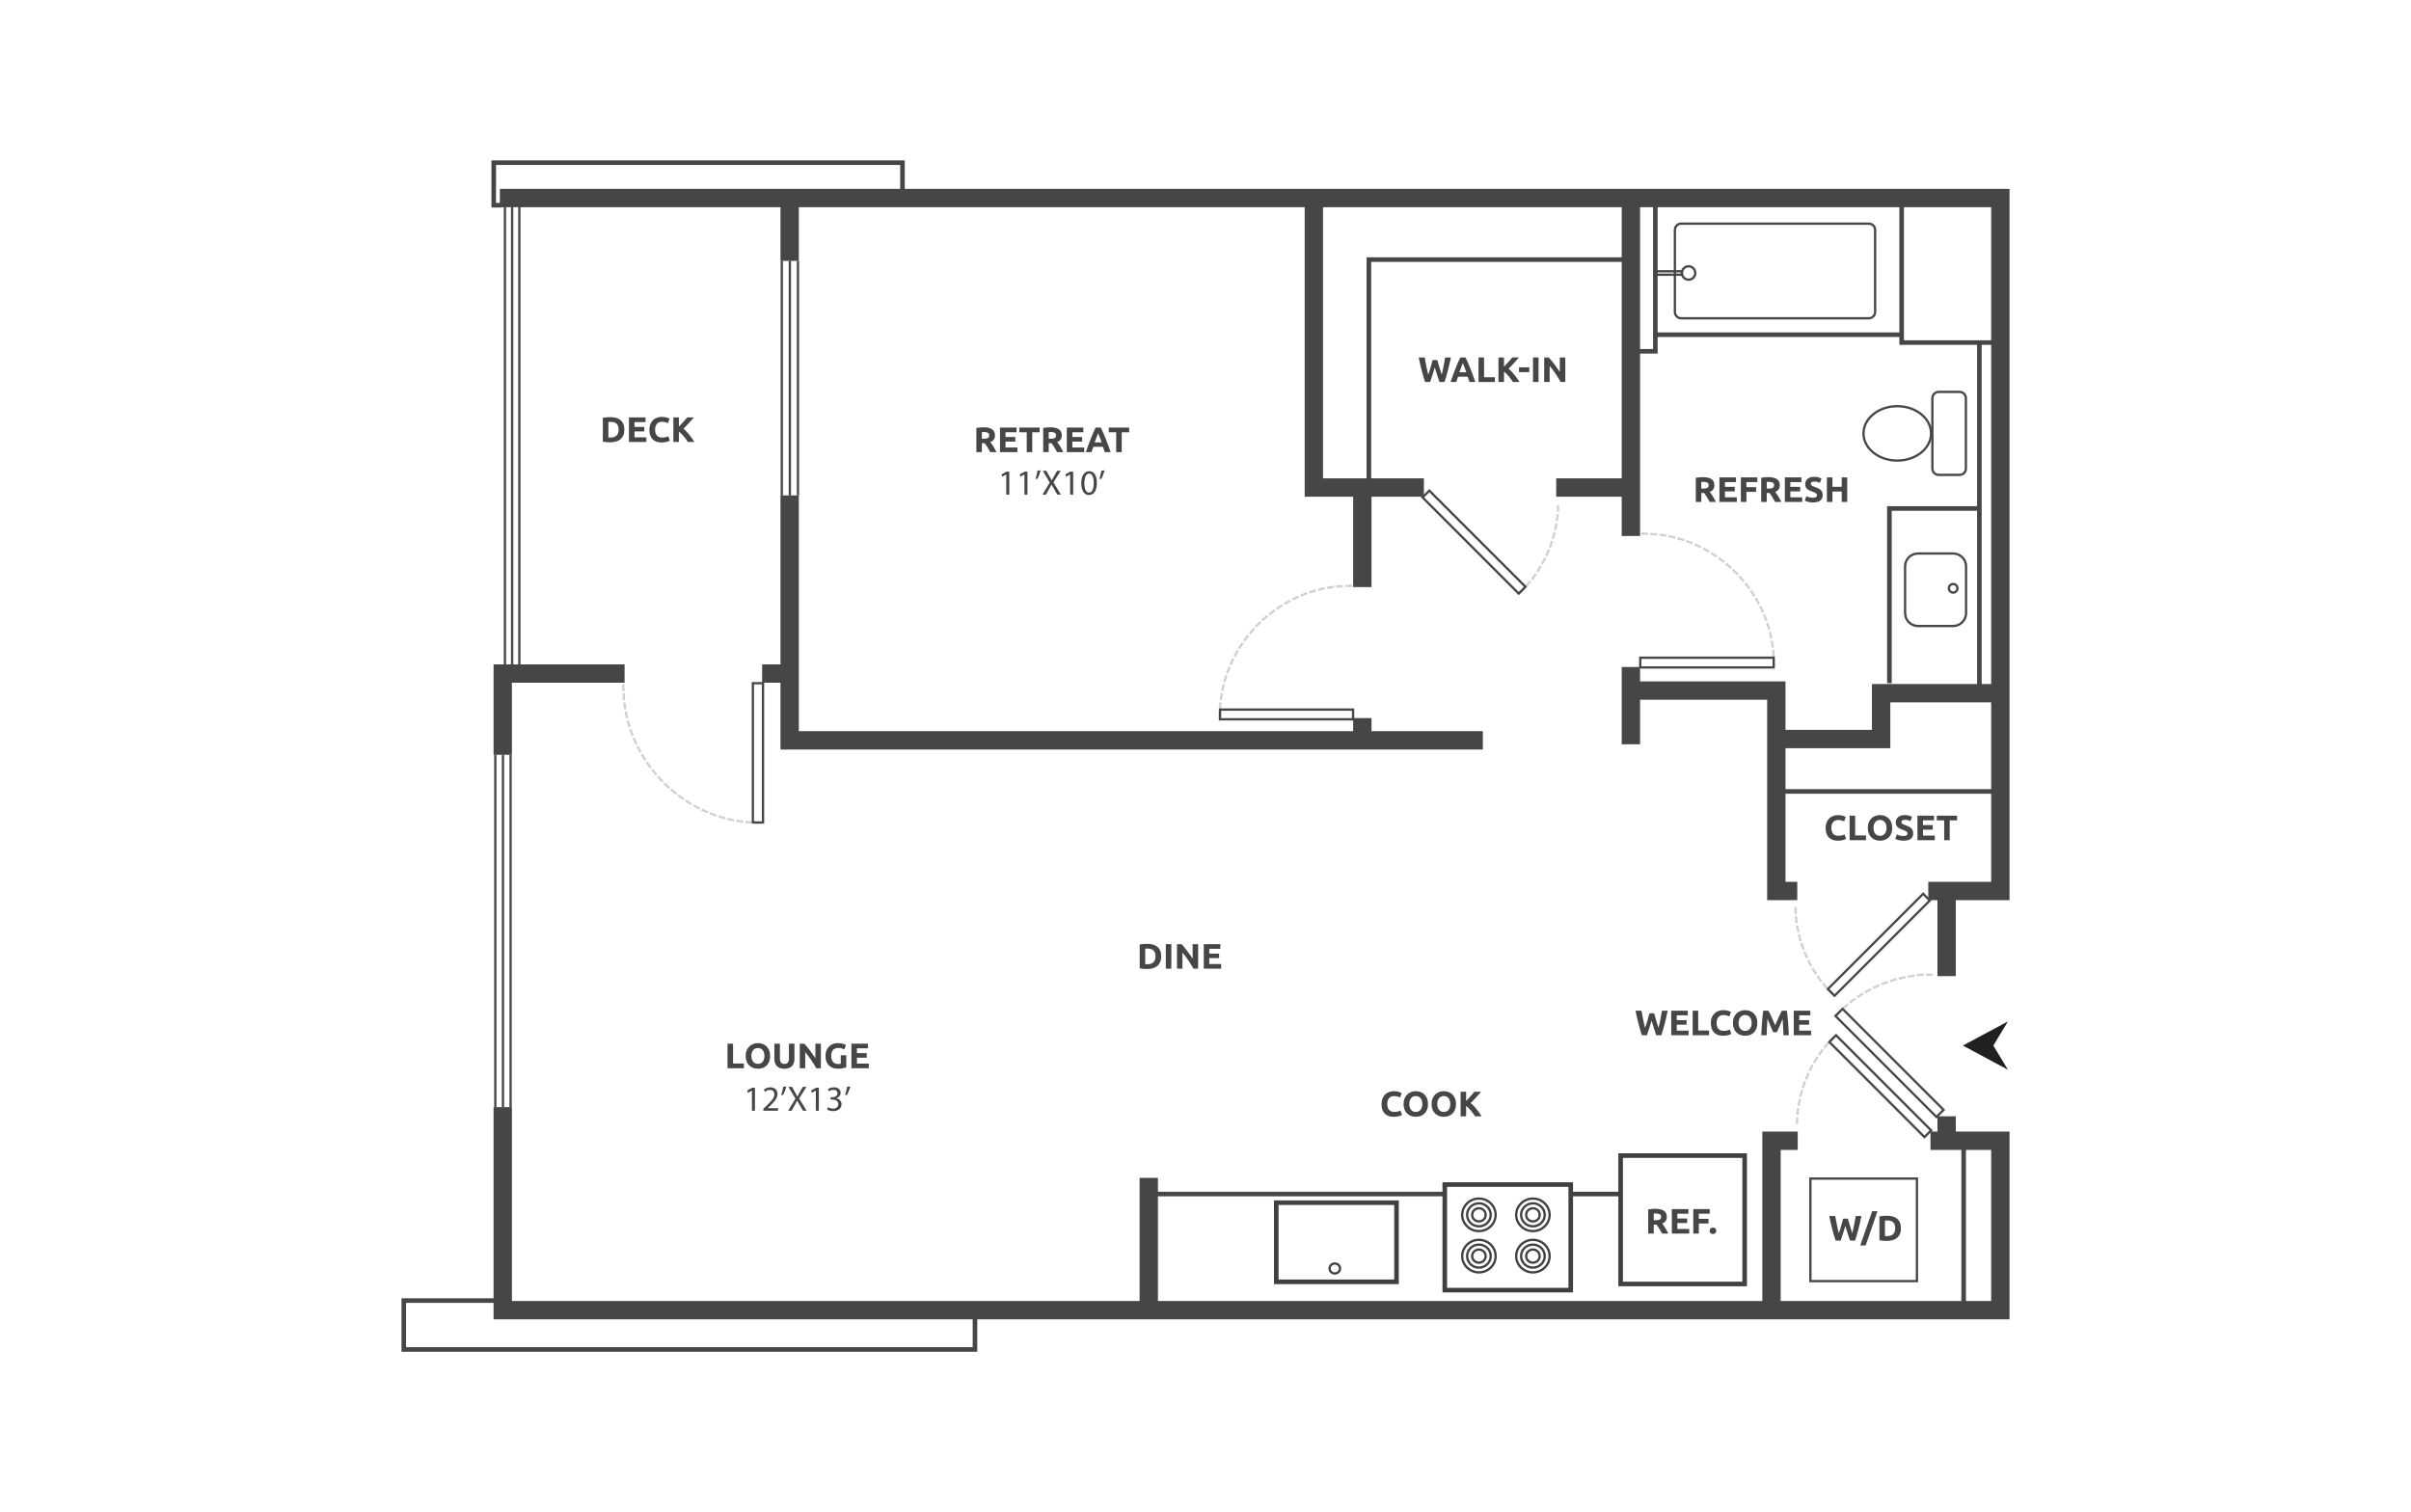 <?xml version="1.0" encoding="UTF-8"?><svg id="Layer_1" xmlns="http://www.w3.org/2000/svg" viewBox="0 0 998 626"><defs><style>.cls-1{fill:#464646;}.cls-2{fill:#fff;}.cls-3{fill:#221f1f;}.cls-4{fill:#cfd1d0;}.cls-5{fill:#40413f;}</style></defs><rect class="cls-2" x="-15" y="-13" width="1028" height="652"/><path class="cls-5" d="M634.525,510.136c-4.078,0-7.395-3.236-7.395-7.213s3.317-7.21,7.395-7.21,7.395,3.234,7.395,7.21-3.317,7.213-7.395,7.213ZM634.525,496.662c-3.555,0-6.446,2.808-6.446,6.26,0,3.454,2.891,6.264,6.446,6.264s6.446-2.81,6.446-6.264c0-3.452-2.891-6.26-6.446-6.26Z"/><path class="cls-5" d="M634.525,508.159c-2.961,0-5.37-2.349-5.37-5.237s2.409-5.239,5.37-5.239c2.959,0,5.366,2.35,5.366,5.239s-2.407,5.237-5.366,5.237ZM634.525,498.633c-2.438,0-4.421,1.924-4.421,4.289s1.982,4.287,4.421,4.287c2.435,0,4.417-1.923,4.417-4.287s-1.982-4.289-4.417-4.289Z"/><path class="cls-5" d="M634.525,506.119c-1.802,0-3.269-1.434-3.269-3.197,0-1.764,1.467-3.198,3.269-3.198,1.804,0,3.273,1.434,3.273,3.198,0,1.762-1.469,3.197-3.273,3.197ZM634.525,500.674c-1.28,0-2.32,1.009-2.32,2.248s1.04,2.247,2.32,2.247c1.281,0,2.324-1.008,2.324-2.247s-1.042-2.248-2.324-2.248Z"/><path class="cls-5" d="M634.525,527.222c-4.078,0-7.395-3.235-7.395-7.212s3.317-7.213,7.395-7.213,7.395,3.236,7.395,7.213-3.317,7.212-7.395,7.212ZM634.525,513.747c-3.555,0-6.446,2.81-6.446,6.264s2.891,6.262,6.446,6.262,6.446-2.809,6.446-6.262-2.891-6.264-6.446-6.264Z"/><path class="cls-5" d="M634.525,525.245c-2.961,0-5.37-2.348-5.37-5.234s2.409-5.237,5.37-5.237c2.959,0,5.366,2.349,5.366,5.237s-2.407,5.234-5.366,5.234ZM634.525,515.724c-2.438,0-4.421,1.923-4.421,4.287,0,2.362,1.982,4.284,4.421,4.284,2.435,0,4.417-1.922,4.417-4.284,0-2.364-1.982-4.287-4.417-4.287Z"/><path class="cls-5" d="M634.525,523.207c-1.802,0-3.269-1.433-3.269-3.196,0-1.764,1.467-3.199,3.269-3.199,1.804,0,3.273,1.435,3.273,3.199,0,1.762-1.469,3.196-3.273,3.196ZM634.525,517.762c-1.28,0-2.32,1.009-2.32,2.249,0,1.239,1.04,2.247,2.32,2.247,1.281,0,2.324-1.008,2.324-2.247,0-1.24-1.042-2.249-2.324-2.249Z"/><path class="cls-5" d="M612.18,510.136c-4.08,0-7.397-3.236-7.397-7.213s3.317-7.21,7.397-7.21,7.395,3.234,7.395,7.21-3.317,7.213-7.395,7.213ZM612.18,496.662c-3.555,0-6.447,2.808-6.447,6.26,0,3.454,2.893,6.264,6.447,6.264s6.446-2.81,6.446-6.264c0-3.452-2.891-6.26-6.446-6.26Z"/><path class="cls-5" d="M612.18,508.159c-2.959,0-5.366-2.349-5.366-5.237s2.407-5.239,5.366-5.239c2.958,0,5.365,2.35,5.365,5.239s-2.407,5.237-5.365,5.237ZM612.18,498.633c-2.435,0-4.417,1.924-4.417,4.289s1.982,4.287,4.417,4.287,4.415-1.923,4.415-4.287-1.98-4.289-4.415-4.289Z"/><path class="cls-5" d="M612.18,506.119c-1.804,0-3.273-1.434-3.273-3.197,0-1.764,1.469-3.198,3.273-3.198s3.271,1.434,3.271,3.198c0,1.762-1.467,3.197-3.271,3.197ZM612.18,500.674c-1.281,0-2.324,1.009-2.324,2.248s1.042,2.247,2.324,2.247c1.28,0,2.322-1.008,2.322-2.247s-1.042-2.248-2.322-2.248Z"/><path class="cls-5" d="M612.18,527.222c-4.08,0-7.397-3.235-7.397-7.212s3.317-7.213,7.397-7.213,7.395,3.236,7.395,7.213-3.317,7.212-7.395,7.212ZM612.18,513.747c-3.555,0-6.447,2.81-6.447,6.264s2.893,6.262,6.447,6.262,6.446-2.809,6.446-6.262-2.891-6.264-6.446-6.264Z"/><path class="cls-5" d="M612.18,525.245c-2.959,0-5.366-2.348-5.366-5.234s2.407-5.237,5.366-5.237c2.958,0,5.365,2.349,5.365,5.237s-2.407,5.234-5.365,5.234ZM612.18,515.724c-2.435,0-4.417,1.923-4.417,4.287,0,2.362,1.982,4.284,4.417,4.284s4.415-1.922,4.415-4.284c0-2.364-1.98-4.287-4.415-4.287Z"/><path class="cls-5" d="M612.18,523.207c-1.804,0-3.273-1.433-3.273-3.196,0-1.764,1.469-3.199,3.273-3.199s3.271,1.435,3.271,3.199c0,1.762-1.467,3.196-3.271,3.196ZM612.18,517.762c-1.281,0-2.324,1.009-2.324,2.249,0,1.239,1.042,2.247,2.324,2.247,1.28,0,2.322-1.008,2.322-2.247,0-1.24-1.042-2.249-2.322-2.249Z"/><path class="cls-5" d="M651.138,535.039h-54.044v-45.599h54.044v45.599ZM598.992,533.141h50.247v-41.801h-50.247v41.801Z"/><path class="cls-1" d="M785.35,191.148c-7.972,0-14.458-5.263-14.458-11.732s6.486-11.735,14.458-11.735,14.464,5.264,14.464,11.735-6.488,11.732-14.464,11.732ZM785.35,168.63c-7.449,0-13.509,4.839-13.509,10.786s6.06,10.783,13.509,10.783,13.514-4.837,13.514-10.783-6.062-10.786-13.514-10.786Z"/><path class="cls-1" d="M811.155,197.065h-8.676c-1.693,0-3.071-1.378-3.071-3.072v-29.152c0-1.694,1.378-3.072,3.071-3.072h8.676c1.695,0,3.073,1.378,3.073,3.072v29.152c0,1.694-1.378,3.072-3.073,3.072ZM802.479,162.719c-1.17,0-2.121.952-2.121,2.122v29.152c0,1.17.951,2.122,2.121,2.122h8.676c1.17,0,2.123-.952,2.123-2.122v-29.152c0-1.17-.953-2.122-2.123-2.122h-8.676Z"/><path class="cls-1" d="M808.494,259.627h-14.575c-3.201,0-5.806-2.605-5.806-5.807v-19.343c0-3.201,2.605-5.807,5.806-5.807h14.575c3.201,0,5.806,2.605,5.806,5.807v19.343c0,3.201-2.605,5.807-5.806,5.807ZM793.919,229.619c-2.678,0-4.856,2.179-4.856,4.857v19.343c0,2.679,2.179,4.857,4.856,4.857h14.575c2.678,0,4.856-2.179,4.856-4.857v-19.343c0-2.679-2.179-4.857-4.856-4.857h-14.575Z"/><path class="cls-1" d="M808.478,245.801c-1.242,0-2.253-1.012-2.253-2.255,0-1.242,1.011-2.254,2.253-2.254,1.246,0,2.26,1.012,2.26,2.254,0,1.243-1.014,2.255-2.26,2.255ZM808.478,242.242c-.72,0-1.304.585-1.304,1.304s.584,1.305,1.304,1.305c.723,0,1.311-.586,1.311-1.305s-.588-1.304-1.311-1.304Z"/><path class="cls-1" d="M773.587,132.229h-77.695c-1.693,0-3.071-1.379-3.071-3.073v-33.972c0-1.694,1.378-3.073,3.071-3.073h77.695c1.695,0,3.073,1.379,3.073,3.073v33.972c0,1.694-1.378,3.073-3.073,3.073ZM695.892,93.061c-1.17,0-2.121.952-2.121,2.123v33.972c0,1.171.951,2.123,2.121,2.123h77.695c1.17,0,2.123-.952,2.123-2.123v-33.972c0-1.171-.953-2.123-2.123-2.123h-77.695Z"/><path class="cls-1" d="M696.678,114.201h-11.723v-2.367h11.723v2.367ZM685.904,113.251h9.824v-.468h-9.824v.468Z"/><path class="cls-1" d="M698.968,116.265c-1.791,0-3.249-1.457-3.249-3.247,0-1.791,1.458-3.248,3.249-3.248s3.247,1.457,3.247,3.248c0,1.79-1.456,3.247-3.247,3.247ZM698.968,110.719c-1.268,0-2.299,1.031-2.299,2.298,0,1.266,1.031,2.297,2.299,2.297,1.266,0,2.297-1.031,2.297-2.297,0-1.267-1.031-2.298-2.297-2.298Z"/><path class="cls-1" d="M793.962,530.836h-45.042v-43.403h45.042v43.403ZM749.87,529.886h43.143v-41.505h-43.143v41.505Z"/><path class="cls-1" d="M764.904,504.506c.115.401.245.853.386,1.355.143.504.293,1.025.456,1.561.16.538.323,1.075.489,1.613.165.538.326,1.037.482,1.495.128-.497.26-1.04.391-1.626s.258-1.192.376-1.819c.117-.625.232-1.248.345-1.869.113-.619.219-1.218.317-1.795h2.375c-.345,1.7-.74,3.425-1.187,5.175-.449,1.749-.931,3.41-1.454,4.984h-2.092c-.341-.938-.673-1.923-.994-2.954-.323-1.031-.64-2.066-.953-3.1-.311,1.035-.625,2.069-.938,3.1s-.642,2.016-.983,2.954h-2.092c-.519-1.574-1.003-3.236-1.45-4.984-.445-1.75-.842-3.475-1.185-5.175h2.479c.096.577.204,1.176.323,1.795.119.621.241,1.244.367,1.869.13.627.26,1.233.393,1.819.132.586.267,1.129.404,1.626.176-.478.347-.987.514-1.524.165-.538.328-1.075.484-1.611.158-.538.3-1.057.434-1.556.134-.497.252-.942.36-1.333h1.951Z"/><path class="cls-1" d="M772.268,515.604h-2.242l4.925-14.191h2.214l-4.897,14.191Z"/><path class="cls-1" d="M786.871,508.495c0,.879-.137,1.647-.412,2.301s-.662,1.198-1.165,1.626c-.504.43-1.116.753-1.839.968s-1.535.323-2.435.323c-.41,0-.888-.017-1.437-.052-.547-.033-1.085-.104-1.613-.211v-9.897c.528-.098,1.079-.163,1.65-.198.571-.033,1.062-.05,1.472-.05.872,0,1.66.096,2.37.293.708.195,1.317.502,1.825.923s.897.959,1.172,1.613.412,1.441.412,2.361ZM780.258,511.719c.108.009.232.017.375.022.141.004.31.007.504.007,1.144,0,1.992-.289,2.544-.866s.827-1.372.827-2.388c0-1.066-.263-1.873-.79-2.42-.528-.547-1.365-.822-2.507-.822-.156,0-.319.004-.484.007-.167.006-.323.017-.469.037v6.421Z"/><path class="cls-4" d="M733.859,275.699l-.137-2.845.948-.045.137,2.845-.948.045ZM733.676,271.905l-.182-2.816.944-.096.096.967.091,1.899-.949.045ZM733.388,268.164l-.067-.47c-.085-.624-.182-1.243-.287-1.861l-.082-.467.936-.162.08.468c.109.627.206,1.257.295,1.892l.065.47-.94.13ZM732.774,264.451l-.098-.465c-.128-.612-.269-1.221-.421-1.826l-.117-.46.922-.233.115.461c.156.618.3,1.238.432,1.863l.096.465-.929.195ZM731.898,260.805l-.132-.456c-.174-.603-.36-1.201-.554-1.794l-.148-.452.901-.296.148.451c.198.605.388,1.214.566,1.827l.132.455-.912.264ZM730.757,257.227l-.163-.446c-.217-.588-.445-1.172-.682-1.75l-.18-.44.879-.36.18.44c.241.59.473,1.183.694,1.782l.165.445-.892.329ZM729.363,253.738l-.195-.433c-.258-.571-.527-1.138-.803-1.699l-.211-.426.851-.421.209.426c.284.572.556,1.148.818,1.73l.197.433-.866.389ZM727.729,250.355l-.226-.417c-.3-.553-.606-1.1-.923-1.64l-.239-.41.82-.479.239.409c.321.55.634,1.106.938,1.668l.226.417-.834.453ZM725.86,247.092l-.256-.401c-.338-.53-.682-1.055-1.035-1.573l-.269-.391.784-.535.267.391c.36.527.708,1.059,1.053,1.598l.254.4-.799.511ZM723.759,243.965l-.28-.383c-.369-.506-.749-1.005-1.137-1.497l-.295-.374.747-.587.293.373c.395.502.782,1.01,1.159,1.525l.28.384-.768.559ZM721.459,240.99l-.308-.363c-.404-.478-.818-.951-1.239-1.416l-.319-.352.705-.637.319.351c.428.474.849.954,1.261,1.442l.306.362-.725.613ZM718.956,238.177l-.33-.341c-.436-.451-.881-.893-1.333-1.329l-.341-.33.658-.683.343.329c.46.443.912.895,1.355,1.353l.33.341-.682.66ZM716.271,235.541l-.352-.318c-.467-.421-.942-.833-1.422-1.236l-.363-.306.612-.726.363.305c.488.411.97.83,1.444,1.258l.354.318-.636.705ZM713.406,233.093l-.373-.293c-.493-.388-.992-.766-1.5-1.136l-.384-.28.56-.767.384.279c.515.377,1.025.763,1.526,1.156l.373.294-.586.746ZM710.385,230.848l-.393-.267c-.519-.352-1.044-.696-1.574-1.031l-.402-.253.506-.803.401.253c.541.34,1.077.69,1.604,1.05l.393.267-.534.784ZM707.216,228.814l-.41-.239c-.541-.316-1.09-.622-1.643-.919l-.419-.224.449-.836.419.224c.564.302,1.12.614,1.673.935l.41.239-.478.82ZM703.916,227.005l-.426-.209c-.564-.277-1.133-.544-1.706-.802l-.432-.194.388-.867.434.195c.584.262,1.161.534,1.736.817l.426.209-.419.851ZM700.492,225.433l-.44-.179c-.584-.236-1.17-.463-1.76-.679l-.445-.163.326-.892.445.163c.601.22,1.198.45,1.789.692l.441.179-.358.879ZM696.962,224.108l-.453-.147c-.595-.195-1.194-.378-1.799-.552l-.456-.13.26-.913.456.131c.616.175,1.229.362,1.836.561l.451.148-.295.902ZM693.348,223.038l-.462-.114c-.608-.151-1.22-.29-1.836-.419l-.465-.097.195-.929.464.097c.627.131,1.254.274,1.873.426l.46.114-.228.922ZM689.665,222.235l-.467-.08c-.618-.106-1.237-.199-1.86-.282l-.469-.063.124-.941.471.062c.634.084,1.265.18,1.893.287l.469.081-.161.935ZM685.945,221.702l-.777-.07-2.045-.098.046-.949,2.861.172-.085.946ZM682.174,221.488l-2.845-.136.046-.949,2.845.136-.046.949Z"/><path class="cls-1" d="M734.666,276.785h-56.173l.002-4.973h56.171v4.973ZM679.442,275.836h54.274v-3.075h-54.273l-.002,3.075Z"/><path class="cls-4" d="M505.334,297.353l-.949-.045.134-2.82.949.045-.134,2.82ZM505.515,293.585l-.949-.045.172-2.865.946.089-.072.769-.096,2.053ZM505.79,289.84l-.94-.125.061-.47c.085-.635.18-1.266.287-1.894l.08-.468.935.16-.08.468c-.104.617-.198,1.237-.28,1.859l-.063.471ZM506.389,286.127l-.931-.192.096-.465c.13-.624.273-1.245.423-1.863l.113-.461.923.226-.113.461c-.15.606-.289,1.216-.415,1.829l-.096.465ZM507.251,282.478l-.914-.262.132-.456c.176-.615.362-1.223.558-1.828l.146-.452.903.293-.148.452c-.193.594-.375,1.193-.547,1.797l-.13.456ZM508.376,278.896l-.892-.329.165-.445c.221-.598.451-1.192.69-1.782l.178-.44.879.357-.178.44c-.235.58-.462,1.165-.679,1.754l-.163.446ZM509.762,275.402l-.866-.389.193-.433c.263-.582.534-1.159.814-1.731l.209-.426.853.418-.209.426c-.276.561-.543,1.128-.799,1.701l-.195.433ZM511.388,272.015l-.836-.449.224-.418c.304-.564.614-1.12.935-1.671l.237-.411.822.477-.239.411c-.313.541-.619,1.089-.916,1.643l-.226.418ZM513.251,268.746l-.803-.506.252-.402c.341-.54.692-1.075,1.05-1.602l.267-.392.786.534-.267.392c-.354.518-.697,1.043-1.031,1.574l-.254.402ZM515.339,265.615l-.768-.559.28-.383c.376-.516.762-1.025,1.157-1.528l.293-.374.745.587-.293.373c-.388.493-.766.993-1.135,1.5l-.28.384ZM517.635,262.634l-.727-.611.306-.363c.412-.488.831-.969,1.257-1.443l.317-.353.707.635-.319.352c-.419.466-.831.94-1.235,1.42l-.306.362ZM520.129,259.816l-.682-.661.33-.34c.445-.459.896-.91,1.354-1.355l.341-.33.66.681-.341.331c-.451.437-.894.881-1.331,1.332l-.33.341ZM522.812,257.176l-.638-.705.352-.318c.477-.429.957-.849,1.444-1.26l.363-.306.612.725-.363.306c-.48.405-.953.818-1.419,1.24l-.352.318ZM525.672,254.723l-.588-.746.375-.293c.501-.395,1.009-.781,1.522-1.159l.384-.281.562.766-.382.281c-.506.371-1.007.751-1.5,1.139l-.373.294ZM528.691,252.473l-.536-.784.393-.268c.525-.359,1.061-.71,1.6-1.051l.402-.253.506.803-.401.253c-.532.336-1.057.68-1.574,1.033l-.391.268ZM531.856,250.433l-.478-.82.41-.239c.553-.322,1.109-.634,1.673-.937l.417-.225.451.836-.419.225c-.553.298-1.101.605-1.643.921l-.41.239ZM535.155,248.622l-.421-.851.425-.21c.573-.284,1.151-.555,1.736-.819l.432-.195.391.866-.434.195c-.573.258-1.14.526-1.702.804l-.426.21ZM538.576,247.045l-.36-.88.44-.179c.592-.241,1.189-.473,1.789-.693l.445-.163.326.892-.445.163c-.59.216-1.176.442-1.756.68l-.44.18ZM542.105,245.716l-.295-.902.451-.148c.606-.198,1.218-.385,1.834-.562l.456-.131.263.912-.456.131c-.605.173-1.205.358-1.801.553l-.453.147ZM545.719,244.646l-.23-.922.46-.115c.619-.154,1.244-.297,1.873-.427l.464-.097.195.929-.465.097c-.614.129-1.228.268-1.836.42l-.46.115ZM549.4,243.841l-.161-.935.469-.081c.629-.108,1.259-.204,1.893-.288l.471-.062.124.941-.469.063c-.623.083-1.242.177-1.86.283l-.467.08ZM553.123,243.31l-.093-.946.794-.075,2.071-.1.046.949-2.819.172ZM556.891,243.091l-.046-.949,2.845-.136.046.949-2.845.136Z"/><path class="cls-1" d="M560.568,298.248h-56.032v-4.963h56.031l.002,4.963ZM505.486,297.298h54.133l-.002-3.064h-54.132v3.064Z"/><path class="cls-4" d="M315.172,341.118l-2.845-.136.046-.949,2.845.136-.046.949ZM311.378,340.936l-2.863-.172.089-.945.707.067,2.114.101-.046.949ZM307.554,340.66l-.471-.061c-.632-.083-1.263-.175-1.89-.279l-.467-.078.154-.936.469.078c.616.102,1.235.193,1.856.274l.471.061-.122.942ZM303.777,340.068l-.465-.094c-.625-.126-1.246-.263-1.864-.41l-.462-.109.219-.924.462.11c.606.145,1.216.278,1.834.402l.465.094-.189.931ZM300.055,339.216l-.458-.126c-.614-.17-1.226-.349-1.832-.539l-.454-.142.284-.906.453.141c.599.187,1.2.363,1.802.529l.458.127-.252.915ZM296.397,338.107l-.449-.158c-.603-.211-1.198-.433-1.791-.664l-.441-.172.343-.884.443.172c.582.227,1.17.445,1.762.653l.447.157-.313.897ZM292.825,336.747l-.438-.186c-.588-.252-1.168-.514-1.745-.785l-.43-.202.404-.859.43.202c.566.266,1.139.524,1.715.77l.436.187-.373.873ZM289.35,335.15l-.423-.216c-.567-.292-1.131-.593-1.687-.901l-.415-.231.46-.83.415.23c.549.305,1.101.6,1.661.886l.423.217-.434.845ZM285.99,333.322l-.408-.245c-.545-.328-1.089-.666-1.623-1.012l-.399-.258.515-.797.399.258c.527.34,1.059.672,1.597.995l.406.245-.488.814ZM282.758,331.272l-.389-.271c-.523-.364-1.04-.736-1.554-1.116l-.38-.283.566-.762.382.283c.502.375,1.012.741,1.528,1.098l.389.272-.541.78ZM279.673,329.014l-.371-.295c-.501-.398-.994-.803-1.48-1.216l-.362-.307.616-.724.362.308c.478.406.964.806,1.454,1.196l.373.296-.592.743ZM276.735,326.557l-.352-.319c-.473-.429-.938-.865-1.396-1.309l-.341-.331.66-.681.341.33c.451.437.909.867,1.374,1.289l.352.319-.638.703ZM273.963,323.915l-.33-.341c-.443-.458-.879-.924-1.307-1.397l-.319-.352.705-.637.319.351c.421.465.849.924,1.285,1.375l.33.341-.682.66ZM271.373,321.1l-.306-.362c-.413-.487-.818-.981-1.215-1.481l-.295-.372.745-.59.295.372c.389.492.786.977,1.192,1.457l.308.362-.725.615ZM268.967,318.118l-.282-.382c-.378-.513-.751-1.032-1.115-1.557l-.269-.39.781-.54.271.39c.356.517.721,1.027,1.096,1.533l.282.381-.764.565ZM266.764,314.984l-.256-.4c-.343-.538-.679-1.079-1.007-1.628l-.243-.408.816-.486.243.408c.321.54.653,1.074.992,1.602l.256.4-.801.512ZM264.777,311.713l-.23-.414c-.31-.56-.61-1.124-.899-1.694l-.215-.423.846-.431.215.424c.286.559.579,1.113.884,1.662l.23.415-.831.461ZM263.01,308.313l-.202-.43c-.271-.578-.532-1.162-.784-1.75l-.185-.437.873-.373.187.437c.245.579.502,1.151.769,1.72l.202.429-.86.403ZM261.472,304.801l-.172-.442c-.23-.594-.451-1.195-.662-1.799l-.156-.448.896-.313.158.448c.208.594.425,1.184.651,1.769l.171.443-.884.342ZM260.178,301.192l-.141-.453c-.187-.61-.367-1.225-.536-1.842l-.124-.458.916-.25.124.458c.165.608.341,1.212.528,1.811l.139.454-.907.281ZM259.138,297.498l-.108-.462c-.146-.622-.282-1.247-.408-1.876l-.093-.465.931-.185.093.465c.122.618.258,1.233.401,1.844l.109.463-.925.216ZM258.359,293.74l-.078-.468c-.102-.629-.195-1.262-.274-1.897l-.059-.471.942-.119.059.471c.08.624.169,1.244.271,1.862l.076.469-.936.153ZM257.838,289.933l-.039-.465-.117-2.388.949-.045.132,2.77-.925.128ZM257.637,286.133l-.137-2.845.948-.045.137,2.845-.948.045Z"/><path class="cls-1" d="M316.318,340.969h-5.149v-58.599l5.149-.002v58.601ZM312.118,340.019h3.251v-56.702l-3.251.002v56.7Z"/><path class="cls-4" d="M744.359,465.308h-.949v-2.848h.949v2.848ZM744.459,461.565l-.946-.1.05-.472c.069-.635.145-1.269.232-1.902l.067-.47.94.131-.065.471c-.087.621-.163,1.244-.228,1.87l-.05.472ZM744.946,457.833l-.935-.164.082-.467c.109-.629.232-1.256.365-1.881l.098-.465.929.198-.1.464c-.13.614-.248,1.229-.358,1.848l-.082.468ZM745.697,454.144l-.922-.228.113-.461c.154-.62.321-1.238.499-1.851l.132-.456.912.264-.132.455c-.174.603-.338,1.207-.488,1.816l-.115.461ZM746.706,450.518l-.903-.296.148-.451c.198-.606.408-1.21.629-1.81l.163-.445.892.327-.165.446c-.217.589-.423,1.181-.618,1.776l-.146.452ZM747.975,446.976l-.879-.359.18-.44c.241-.592.493-1.177.758-1.76l.197-.433.864.392-.197.432c-.26.572-.506,1.148-.744,1.728l-.18.44ZM749.493,443.535l-.849-.423.211-.425c.284-.572.58-1.139.886-1.7l.228-.416.833.455-.226.417c-.302.551-.592,1.106-.872,1.667l-.211.425ZM751.266,440.216l-.818-.485.243-.408c.326-.55.662-1.093,1.011-1.63l.258-.399.797.516-.258.398c-.341.528-.673,1.06-.992,1.598l-.241.409ZM753.28,437.039l-.779-.545.273-.389c.367-.523.744-1.039,1.131-1.549l.287-.377.757.574-.287.378c-.38.501-.749,1.006-1.109,1.52l-.273.389ZM755.524,434.021l-.733-.604.592-.716,1.307-1.438.703.639-1.869,2.119ZM758.03,431.2l-.703-.639,1.917-2.107.703.639-1.917,2.107Z"/><path class="cls-1" d="M796.606,471.407l-40.052-40.055,3.442-3.442,40.057,40.054-3.447,3.443ZM757.897,431.352l38.709,38.713,2.105-2.1-38.715-38.712-2.099,2.099Z"/><path class="cls-4" d="M629.41,245.85l-.703-.639,1.917-2.107.703.639-1.917,2.107ZM631.966,243.041l-.703-.638,1.864-2.118.738.596-.551.677-1.348,1.482ZM634.469,240.13l-.757-.576.287-.377c.38-.5.751-1.006,1.113-1.518l.273-.388.777.546-.274.389c-.365.521-.744,1.037-1.131,1.546l-.287.378ZM636.703,237.016l-.795-.516.258-.399c.343-.526.675-1.058.996-1.597l.243-.407.816.487-.243.408c-.328.548-.668,1.089-1.014,1.626l-.26.398ZM638.702,233.748l-.833-.459.23-.415c.302-.55.595-1.104.875-1.665l.213-.424.849.426-.213.425c-.287.57-.584,1.136-.894,1.697l-.228.416ZM640.455,230.339l-.862-.395.197-.432c.262-.571.512-1.147.755-1.727l.184-.438.875.366-.184.439c-.247.59-.501,1.175-.766,1.755l-.198.432ZM641.957,226.813l-.89-.331.165-.444c.219-.589.428-1.18.625-1.775l.148-.451.901.298-.148.451c-.2.605-.413,1.208-.636,1.806l-.165.445ZM643.199,223.189l-.912-.267.134-.455c.178-.602.343-1.207.499-1.815l.119-.46.92.235-.119.46c-.16.619-.328,1.234-.506,1.847l-.134.455ZM644.178,219.487l-.927-.203.102-.464c.134-.613.258-1.228.369-1.845l.085-.467.935.17-.085.466c-.115.629-.239,1.254-.376,1.878l-.102.465ZM644.898,215.724l-.94-.136.069-.469c.089-.621.171-1.243.239-1.867l.05-.472.944.102-.052.472c-.069.635-.15,1.268-.243,1.901l-.067.47ZM645.348,211.926l-.946-.081.059-.725-.002-2.081h.949l-.061,2.886Z"/><path class="cls-1" d="M628.65,246.399l-40.478-40.476,3.475-3.472,40.474,40.477-3.471,3.471ZM589.514,205.923l39.136,39.134,2.129-2.129-39.132-39.135-2.132,2.13Z"/><path class="cls-4" d="M760.315,420.506l-.64-.702,2.108-1.917.64.702-2.108,1.917ZM763.124,417.95l-.64-.703,2.153-1.909.595.74-.369.298-1.739,1.574ZM765.962,415.483l-.58-.751.375-.29c.508-.392,1.02-.773,1.537-1.145l.384-.277.554.771-.386.277c-.506.364-1.011.74-1.508,1.125l-.376.29ZM768.999,413.261l-.527-.791.395-.262c.534-.355,1.072-.699,1.615-1.034l.402-.249.499.808-.404.249c-.532.329-1.062.668-1.585,1.015l-.395.263ZM772.187,411.259l-.469-.825.412-.235c.556-.316,1.118-.622,1.686-.917l.421-.219.438.842-.421.219c-.556.289-1.107.59-1.652.9l-.413.235ZM775.506,409.486l-.41-.857.426-.205c.577-.275,1.157-.541,1.741-.797l.436-.19.38.87-.434.19c-.577.252-1.146.513-1.712.784l-.428.205ZM778.942,407.947l-.349-.883.441-.175c.593-.235,1.19-.461,1.793-.676l.447-.16.319.894-.447.16c-.592.211-1.177.433-1.764.665l-.441.175ZM782.476,406.648l-.289-.905.453-.145c.608-.194,1.22-.378,1.834-.553l.458-.129.258.913-.456.13c-.606.171-1.207.351-1.804.543l-.453.145ZM786.09,405.593l-.228-.922.462-.114c.621-.154,1.244-.297,1.867-.427l.465-.097.195.929-.464.097c-.616.129-1.228.27-1.838.42l-.46.114ZM789.769,404.781l-.167-.935.467-.083c.629-.111,1.259-.212,1.893-.302l.471-.067.132.94-.469.067c-.623.088-1.242.187-1.86.297l-.467.083ZM793.491,404.217l-.102-.944.471-.052c.634-.07,1.27-.128,1.908-.177l.473-.035.072.947-.475.036c-.627.047-1.252.106-1.875.173l-.473.052ZM800.074,403.972h-2.848v-.949h2.848v.949Z"/><path class="cls-1" d="M801.576,463.079l-42.477-42.479,3.612-3.612,42.477,42.474-3.612,3.617ZM760.441,420.6l41.135,41.136,2.27-2.274-41.135-41.132-2.27,2.27Z"/><path class="cls-4" d="M758.644,412.355l-1.917-2.107.703-.639,1.917,2.107-.703.639ZM756.089,409.546l-1.899-2.155.734-.603.577.701,1.291,1.418-.703.639ZM753.588,406.633l-.287-.377c-.388-.51-.764-1.026-1.131-1.549l-.273-.389.779-.545.273.389c.36.514.729,1.019,1.109,1.52l.287.378-.757.574ZM751.357,403.515l-.258-.399c-.349-.537-.684-1.079-1.012-1.627l-.243-.408.816-.487.243.407c.321.539.653,1.072.994,1.599l.258.398-.797.516ZM749.367,400.242l-.228-.416c-.306-.562-.603-1.127-.888-1.7l-.213-.425.849-.425.213.425c.282.561.571,1.117.873,1.668l.226.417-.833.455ZM747.622,396.829l-.197-.433c-.263-.581-.517-1.168-.76-1.759l-.18-.44.877-.361.182.439c.239.581.486,1.157.745,1.729l.197.432-.864.392ZM746.137,393.296l-.163-.445c-.221-.6-.43-1.204-.629-1.81l-.148-.451.903-.296.146.452c.195.595.401,1.188.618,1.776l.165.446-.892.327ZM744.909,389.667l-.132-.456c-.178-.614-.345-1.23-.497-1.851l-.115-.461.922-.228.113.461c.152.607.315,1.213.489,1.815l.132.455-.912.264ZM743.945,385.96l-.098-.465c-.134-.624-.256-1.251-.367-1.879l-.083-.467.935-.167.083.467c.111.619.23,1.235.36,1.85l.1.464-.929.198ZM743.246,382.193l-.067-.47c-.087-.632-.165-1.266-.232-1.903l-.048-.472.944-.097.05.472c.063.624.141,1.247.228,1.868l.065.471-.94.131ZM743.736,378.356h-.949v-2.848h.949v2.848Z"/><path class="cls-1" d="M759.397,412.9l-3.447-3.446,40.111-40.113,3.451,3.445-40.115,40.114ZM757.293,409.454l2.105,2.104,38.772-38.771-2.108-2.103-38.769,38.77Z"/><path class="cls-1" d="M594.964,149.07c.117.401.247.853.388,1.355.141.504.293,1.025.454,1.561.161.538.325,1.075.489,1.613s.328,1.037.484,1.495c.126-.497.258-1.04.389-1.626.134-.586.26-1.192.376-1.819.117-.625.232-1.248.347-1.869.111-.619.219-1.218.315-1.795h2.377c-.345,1.7-.742,3.425-1.189,5.175-.447,1.749-.931,3.41-1.452,4.984h-2.092c-.341-.938-.675-1.923-.996-2.954s-.64-2.066-.951-3.1c-.311,1.035-.627,2.069-.938,3.1-.315,1.031-.642,2.016-.985,2.954h-2.09c-.521-1.574-1.005-3.236-1.45-4.984-.447-1.75-.842-3.475-1.187-5.175h2.479c.098.577.206,1.176.325,1.795.117.621.241,1.244.367,1.869.128.627.258,1.233.391,1.819.132.586.267,1.129.406,1.626.174-.478.345-.987.512-1.524s.33-1.075.486-1.611c.156-.538.3-1.057.434-1.556.132-.497.252-.942.36-1.333h1.949Z"/><path class="cls-1" d="M608.265,158.145c-.113-.352-.234-.716-.365-1.089-.13-.371-.26-.742-.388-1.111h-3.968c-.13.371-.258.742-.386,1.115-.13.373-.248.734-.36,1.085h-2.377c.382-1.094.745-2.107,1.09-3.035.341-.927.679-1.802,1.005-2.624.33-.822.653-1.6.972-2.338s.649-1.459.994-2.162h2.166c.334.703.664,1.424.987,2.162.326.738.653,1.517.981,2.338s.666,1.697,1.009,2.624c.343.929.707,1.942,1.09,3.035h-2.45ZM605.517,150.286c-.052.148-.126.349-.224.603s-.209.547-.336.881c-.126.332-.265.699-.421,1.1-.154.401-.313.82-.473,1.259h2.906c-.156-.441-.306-.862-.451-1.263-.146-.402-.286-.769-.415-1.101-.134-.334-.248-.627-.347-.881s-.18-.453-.239-.597Z"/><path class="cls-1" d="M618.807,156.181v1.964h-6.789v-10.16h2.288v8.196h4.5Z"/><path class="cls-1" d="M626.264,158.145c-.208-.33-.449-.688-.729-1.072s-.58-.771-.903-1.161-.66-.764-1.012-1.122c-.354-.358-.707-.675-1.059-.949v4.304h-2.286v-10.16h2.286v3.818c.588-.618,1.185-1.263,1.793-1.938.605-.675,1.165-1.302,1.68-1.88h2.715c-.694.823-1.387,1.615-2.088,2.375-.699.76-1.435,1.524-2.208,2.294.812.679,1.597,1.482,2.351,2.413s1.482,1.956,2.179,3.078h-2.718Z"/><path class="cls-1" d="M628.776,152.076h4.252v1.979h-4.252v-1.979Z"/><path class="cls-1" d="M634.567,147.985h2.288v10.16h-2.288v-10.16Z"/><path class="cls-1" d="M646.018,158.145c-.655-1.163-1.363-2.311-2.127-3.445-.76-1.133-1.573-2.205-2.433-3.21v6.655h-2.259v-10.16h1.862c.323.323.68.718,1.072,1.187.389.469.79.972,1.194,1.504.406.532.808,1.085,1.209,1.656s.779,1.122,1.129,1.65v-5.997h2.272v10.16h-1.919Z"/><path class="cls-1" d="M760.758,348.036c-1.652,0-2.911-.459-3.775-1.378s-1.298-2.223-1.298-3.914c0-.84.132-1.591.397-2.25.263-.66.625-1.217,1.085-1.672s1.007-.799,1.641-1.034c.636-.235,1.326-.351,2.068-.351.43,0,.822.032,1.174.096.35.063.658.136.923.22.263.083.484.169.66.257.174.087.302.156.38.205l-.66,1.847c-.311-.166-.677-.308-1.092-.425-.415-.118-.886-.176-1.415-.176-.35,0-.695.058-1.033.176-.338.117-.636.305-.894.565-.26.259-.467.593-.623,1.004-.158.41-.235.909-.235,1.496,0,.469.052.906.154,1.312.104.405.269.755.499,1.048.23.294.53.526.901.697.371.171.822.256,1.35.256.332,0,.63-.019.894-.058s.499-.085.703-.139c.206-.054.388-.115.543-.184s.298-.132.425-.19l.63,1.832c-.323.196-.777.372-1.363.528-.586.157-1.266.235-2.038.235Z"/><path class="cls-1" d="M772.413,345.866v1.965h-6.787v-10.16h2.286v8.195h4.5Z"/><path class="cls-1" d="M783.262,342.743c0,.87-.13,1.635-.389,2.295-.26.659-.614,1.212-1.062,1.657-.451.444-.985.779-1.606,1.004-.621.224-1.287.337-2.001.337-.694,0-1.348-.112-1.964-.337-.618-.225-1.153-.56-1.613-1.004-.46-.445-.822-.998-1.085-1.657-.265-.66-.397-1.425-.397-2.295s.137-1.635.412-2.295c.273-.659.642-1.214,1.107-1.663.464-.45,1.001-.787,1.611-1.012.612-.225,1.254-.338,1.929-.338.694,0,1.348.112,1.964.338.618.224,1.153.562,1.613,1.012s.822,1.004,1.085,1.663c.265.66.397,1.425.397,2.295ZM775.506,342.743c0,.499.061.949.184,1.349s.298.745.528,1.034c.228.288.51.511.842.667.332.157.714.235,1.144.235.421,0,.799-.078,1.137-.235.338-.156.619-.378.849-.667s.406-.633.528-1.034.184-.85.184-1.349-.061-.95-.184-1.356c-.122-.405-.298-.752-.528-1.04s-.512-.511-.849-.668c-.338-.156-.716-.235-1.137-.235-.43,0-.812.081-1.144.242s-.614.387-.842.674c-.23.289-.406.636-.528,1.041-.122.406-.184.853-.184,1.342Z"/><path class="cls-1" d="M787.939,346.086c.323,0,.588-.027.799-.081.209-.053.378-.127.504-.22.128-.093.215-.203.265-.33.048-.127.072-.268.072-.425,0-.332-.156-.608-.469-.829-.311-.22-.849-.456-1.611-.711-.334-.117-.666-.251-.998-.402-.332-.152-.63-.342-.894-.572-.265-.23-.48-.508-.645-.835-.167-.327-.25-.726-.25-1.195s.089-.892.265-1.268.425-.696.747-.961c.323-.263.714-.466,1.172-.608.46-.142.977-.212,1.556-.212.682,0,1.274.073,1.773.22s.909.308,1.231.484l-.658,1.803c-.284-.146-.599-.276-.946-.389-.349-.112-.766-.169-1.254-.169-.549,0-.942.076-1.181.227-.239.152-.36.384-.36.696,0,.185.044.342.134.469.087.127.211.242.373.345.161.102.347.196.558.278.209.083.441.169.695.257.528.196.987.389,1.378.579.391.191.716.413.975.668s.453.553.579.895c.128.342.191.757.191,1.246,0,.948-.332,1.684-.996,2.206-.666.523-1.667.784-3.006.784-.451,0-.855-.027-1.216-.081s-.682-.12-.961-.198c-.28-.078-.519-.161-.72-.249s-.369-.171-.504-.249l.643-1.817c.304.166.677.315,1.122.447s.99.198,1.635.198Z"/><path class="cls-1" d="M793.7,347.831v-10.16h6.861v1.92h-4.575v1.994h4.061v1.877h-4.061v2.449h4.912v1.92h-7.199Z"/><path class="cls-1" d="M810.119,337.671v1.95h-3.063v8.21h-2.286v-8.21h-3.065v-1.95h8.415Z"/><path class="cls-1" d="M258.442,177.886c0,.879-.137,1.647-.41,2.301-.274.655-.662,1.198-1.166,1.626-.504.43-1.116.753-1.839.968s-1.535.323-2.433.323c-.412,0-.89-.017-1.439-.052-.545-.033-1.083-.104-1.611-.211v-9.897c.528-.098,1.077-.163,1.649-.198.573-.033,1.064-.05,1.474-.05.87,0,1.66.096,2.368.293.708.195,1.317.502,1.825.923s.899.959,1.174,1.613c.273.655.41,1.441.41,2.361ZM251.83,181.111c.108.009.234.017.375.022.141.004.311.007.506.007,1.144,0,1.99-.289,2.542-.866s.829-1.372.829-2.388c0-1.066-.263-1.873-.792-2.42-.527-.547-1.363-.822-2.507-.822-.156,0-.317.004-.482.007-.167.006-.323.017-.471.037v6.421Z"/><path class="cls-1" d="M260.349,182.972v-10.16h6.861v1.921h-4.573v1.993h4.061v1.877h-4.061v2.448h4.91v1.921h-7.199Z"/><path class="cls-1" d="M273.867,183.178c-1.654,0-2.911-.46-3.775-1.38-.866-.918-1.298-2.223-1.298-3.913,0-.842.132-1.591.397-2.251.263-.66.623-1.216,1.083-1.671.46-.456,1.007-.799,1.643-1.035.634-.234,1.324-.352,2.066-.352.43,0,.823.033,1.174.096.352.063.66.137.925.219.263.083.482.169.658.258.176.087.302.156.38.204l-.658,1.849c-.313-.167-.677-.308-1.092-.426-.415-.117-.886-.176-1.415-.176-.352,0-.695.059-1.033.176-.338.119-.636.306-.896.566-.258.258-.465.593-.623,1.003-.156.412-.235.91-.235,1.496,0,.469.052.907.156,1.311.102.406.267.757.497,1.05s.53.525.901.695c.373.172.823.258,1.35.258.332,0,.63-.02.894-.059s.499-.085.705-.139c.204-.054.386-.115.541-.184s.298-.132.426-.191l.63,1.834c-.323.195-.779.371-1.365.527s-1.265.235-2.036.235Z"/><path class="cls-1" d="M284.722,182.972c-.204-.33-.449-.688-.727-1.072-.28-.384-.58-.771-.903-1.161-.325-.389-.662-.764-1.014-1.122s-.705-.675-1.057-.949v4.304h-2.288v-10.16h2.288v3.818c.588-.618,1.185-1.263,1.791-1.938.608-.675,1.168-1.302,1.68-1.88h2.715c-.69.823-1.387,1.615-2.086,2.375s-1.437,1.524-2.208,2.294c.812.679,1.597,1.482,2.351,2.413.757.931,1.482,1.956,2.179,3.078h-2.72Z"/><path class="cls-1" d="M576.931,462.338c-1.652,0-2.911-.46-3.775-1.38-.864-.918-1.298-2.223-1.298-3.913,0-.842.134-1.591.397-2.251s.625-1.216,1.085-1.671c.458-.456,1.007-.799,1.641-1.035.636-.234,1.324-.352,2.068-.352.43,0,.822.033,1.174.096s.66.137.923.219c.263.083.482.169.66.258.174.087.302.156.38.204l-.658,1.849c-.315-.167-.679-.308-1.094-.426-.415-.117-.886-.176-1.413-.176-.352,0-.697.059-1.035.176-.338.119-.634.306-.894.566-.26.258-.467.593-.623,1.003-.156.412-.235.91-.235,1.496,0,.469.052.907.154,1.311.104.406.269.757.499,1.05s.53.525.901.695c.373.172.822.258,1.348.258.334,0,.63-.02.896-.059.263-.039.499-.085.703-.139.206-.054.386-.115.543-.184.156-.069.298-.132.425-.191l.63,1.834c-.323.195-.777.371-1.363.527-.588.156-1.266.235-2.038.235Z"/><path class="cls-1" d="M591.107,457.045c0,.87-.128,1.634-.388,2.294s-.614,1.211-1.064,1.656c-.449.445-.983.781-1.606,1.005-.619.224-1.287.338-1.999.338-.695,0-1.35-.113-1.966-.338s-1.153-.56-1.613-1.005-.82-.996-1.083-1.656c-.265-.66-.397-1.424-.397-2.294,0-.872.137-1.635.41-2.296s.643-1.215,1.107-1.663c.464-.451,1.001-.786,1.613-1.012.61-.224,1.254-.338,1.929-.338.694,0,1.348.113,1.964.338.616.226,1.153.562,1.611,1.012.46.449.823,1.003,1.087,1.663s.395,1.424.395,2.296ZM583.351,457.045c0,.497.063.948.185,1.348s.297.745.527,1.033c.23.289.512.512.844.668s.714.235,1.144.235c.419,0,.797-.08,1.135-.235s.621-.378.851-.668c.228-.287.406-.632.528-1.033s.182-.851.182-1.348c0-.499-.059-.951-.182-1.357-.122-.404-.3-.753-.528-1.04-.23-.289-.514-.512-.851-.668s-.716-.234-1.135-.234c-.43,0-.812.08-1.144.241s-.614.386-.844.675c-.23.287-.404.634-.527,1.04s-.185.853-.185,1.343Z"/><path class="cls-1" d="M602.689,457.045c0,.87-.128,1.634-.388,2.294s-.614,1.211-1.064,1.656c-.449.445-.983.781-1.606,1.005-.619.224-1.287.338-1.999.338-.695,0-1.35-.113-1.966-.338s-1.153-.56-1.613-1.005-.82-.996-1.083-1.656c-.265-.66-.397-1.424-.397-2.294,0-.872.137-1.635.41-2.296s.643-1.215,1.107-1.663c.464-.451,1.001-.786,1.613-1.012.61-.224,1.254-.338,1.929-.338.694,0,1.348.113,1.964.338.616.226,1.153.562,1.611,1.012.46.449.823,1.003,1.087,1.663s.395,1.424.395,2.296ZM594.933,457.045c0,.497.063.948.185,1.348s.297.745.527,1.033c.23.289.512.512.844.668s.714.235,1.144.235c.419,0,.797-.08,1.135-.235s.621-.378.851-.668c.228-.287.406-.632.528-1.033s.182-.851.182-1.348c0-.499-.059-.951-.182-1.357-.122-.404-.3-.753-.528-1.04-.23-.289-.514-.512-.851-.668s-.716-.234-1.135-.234c-.43,0-.812.08-1.144.241s-.614.386-.844.675c-.23.287-.404.634-.527,1.04s-.185.853-.185,1.343Z"/><path class="cls-1" d="M610.585,462.132c-.206-.33-.449-.688-.729-1.072-.278-.384-.579-.771-.901-1.161-.325-.389-.662-.764-1.014-1.122-.354-.358-.707-.675-1.059-.949v4.304h-2.286v-10.16h2.286v3.818c.59-.618,1.187-1.263,1.793-1.938s1.166-1.302,1.68-1.88h2.715c-.692.823-1.387,1.615-2.086,2.375-.701.76-1.437,1.524-2.21,2.294.812.679,1.598,1.482,2.351,2.413.757.931,1.484,1.956,2.181,3.078h-2.72Z"/><path class="cls-1" d="M684.707,419.507c.117.401.247.853.388,1.355.141.504.293,1.025.454,1.561.161.538.325,1.075.489,1.613s.328,1.037.484,1.495c.126-.497.258-1.04.389-1.626.134-.586.26-1.192.376-1.819.117-.625.232-1.248.347-1.869.111-.619.219-1.218.315-1.795h2.377c-.345,1.7-.742,3.425-1.189,5.175-.447,1.749-.931,3.41-1.452,4.984h-2.092c-.341-.938-.675-1.923-.996-2.954s-.64-2.066-.951-3.1c-.311,1.035-.627,2.069-.938,3.1-.315,1.031-.642,2.016-.985,2.954h-2.09c-.521-1.574-1.005-3.236-1.45-4.984-.447-1.75-.842-3.475-1.187-5.175h2.479c.098.577.206,1.176.325,1.795.117.621.241,1.244.367,1.869.128.627.258,1.233.391,1.819.132.586.267,1.129.406,1.626.174-.478.345-.987.512-1.524s.33-1.075.486-1.611c.156-.538.3-1.057.434-1.556.132-.497.252-.942.36-1.333h1.949Z"/><path class="cls-1" d="M691.777,428.582v-10.16h6.861v1.921h-4.573v1.993h4.061v1.877h-4.061v2.448h4.91v1.921h-7.199Z"/><path class="cls-1" d="M707.45,426.619v1.964h-6.789v-10.16h2.286v8.196h4.502Z"/><path class="cls-1" d="M713.254,428.788c-1.65,0-2.909-.46-3.775-1.38-.864-.918-1.296-2.223-1.296-3.913,0-.842.132-1.591.395-2.251s.627-1.216,1.087-1.671c.458-.456,1.005-.799,1.641-1.035.636-.234,1.324-.352,2.068-.352.43,0,.82.033,1.172.096s.66.137.923.219c.263.083.484.169.66.258.176.087.304.156.382.204l-.66,1.849c-.313-.167-.677-.308-1.092-.426-.417-.117-.888-.176-1.415-.176-.352,0-.697.059-1.035.176-.338.119-.634.306-.894.566-.26.258-.467.593-.623,1.003-.156.412-.234.91-.234,1.496,0,.469.052.907.152,1.311.104.406.271.757.501,1.05s.53.525.901.695c.371.172.82.258,1.348.258.332,0,.63-.02.896-.059.263-.039.497-.085.703-.139s.386-.115.543-.184c.156-.069.297-.132.423-.191l.63,1.834c-.323.195-.775.371-1.361.527-.588.156-1.268.235-2.04.235Z"/><path class="cls-1" d="M727.432,423.496c0,.87-.13,1.634-.389,2.294-.258.66-.612,1.211-1.061,1.656-.451.445-.987.781-1.606,1.005-.621.224-1.289.338-2.003.338-.694,0-1.348-.113-1.964-.338s-1.153-.56-1.611-1.005c-.46-.445-.823-.996-1.087-1.656s-.395-1.424-.395-2.294c0-.872.135-1.635.41-2.296s.642-1.215,1.107-1.663c.465-.451,1.003-.786,1.613-1.012.61-.224,1.254-.338,1.927-.338.694,0,1.35.113,1.966.338.616.226,1.153.562,1.613,1.012.46.449.82,1.003,1.083,1.663.265.66.397,1.424.397,2.296ZM719.677,423.496c0,.497.059.948.182,1.348s.3.745.528,1.033c.23.289.51.512.844.668.332.156.712.235,1.142.235.421,0,.801-.08,1.137-.235.338-.156.621-.378.851-.668.23-.287.404-.632.527-1.033s.185-.851.185-1.348c0-.499-.063-.951-.185-1.357-.122-.404-.297-.753-.527-1.04-.23-.289-.514-.512-.851-.668-.336-.156-.716-.234-1.137-.234-.43,0-.81.08-1.142.241-.334.161-.614.386-.844.675-.228.287-.406.634-.528,1.04s-.182.853-.182,1.343Z"/><path class="cls-1" d="M732.037,418.422c.176.323.38.721.61,1.194.23.475.471.988.72,1.539.25.553.497,1.118.742,1.695s.475,1.118.692,1.626c.217-.508.447-1.05.692-1.626s.491-1.142.742-1.695c.248-.551.489-1.064.72-1.539.23-.473.434-.872.612-1.194h2.081c.098.675.189,1.43.271,2.264.083.836.156,1.706.221,2.611.063.903.122,1.81.176,2.718.054.91.1,1.765.139,2.566h-2.229c-.028-.987-.069-2.062-.117-3.225-.048-1.165-.122-2.337-.219-3.519-.178.41-.375.866-.59,1.363-.215.499-.428.998-.64,1.496-.209.499-.413.975-.61,1.43s-.363.842-.501,1.165h-1.598c-.137-.323-.304-.71-.499-1.165-.197-.454-.399-.931-.61-1.43s-.425-.998-.642-1.496c-.215-.497-.412-.953-.586-1.363-.1,1.183-.172,2.355-.221,3.519-.05,1.163-.087,2.238-.117,3.225h-2.229c.039-.801.085-1.656.139-2.566.054-.909.113-1.815.176-2.718.063-.905.137-1.775.219-2.611.083-.834.174-1.589.271-2.264h2.186Z"/><path class="cls-1" d="M742.489,428.582v-10.16h6.861v1.921h-4.573v1.993h4.061v1.877h-4.061v2.448h4.91v1.921h-7.199Z"/><path class="cls-1" d="M407.128,176.896c1.524,0,2.692.271,3.503.812.812.543,1.218,1.387,1.218,2.529,0,.714-.165,1.292-.491,1.738s-.799.795-1.415,1.05c.206.254.421.543.645.872s.447.669.666,1.025c.221.358.434.729.638,1.115.206.388.397.766.573,1.137h-2.557c-.185-.332-.375-.669-.567-1.012-.189-.341-.386-.673-.588-.996s-.399-.629-.595-.916c-.197-.289-.393-.551-.59-.784h-1.127v3.709h-2.288v-10.013c.499-.098,1.014-.167,1.546-.206.534-.039,1.009-.058,1.43-.058ZM407.26,178.845c-.167,0-.315.006-.447.015s-.258.02-.373.03v2.756h.645c.859,0,1.474-.108,1.847-.323.371-.215.556-.58.556-1.1,0-.497-.189-.851-.564-1.062-.378-.209-.931-.315-1.665-.315Z"/><path class="cls-1" d="M413.932,187.173v-10.16h6.861v1.921h-4.575v1.993h4.061v1.877h-4.061v2.448h4.912v1.921h-7.199Z"/><path class="cls-1" d="M430.35,177.013v1.949h-3.063v8.211h-2.288v-8.211h-3.063v-1.949h8.415Z"/><path class="cls-1" d="M434.793,176.896c1.524,0,2.692.271,3.505.812.81.543,1.216,1.387,1.216,2.529,0,.714-.163,1.292-.491,1.738s-.799.795-1.415,1.05c.204.254.419.543.645.872.224.328.447.669.668,1.025.219.358.432.729.638,1.115.204.388.395.766.571,1.137h-2.557c-.187-.332-.376-.669-.566-1.012-.193-.341-.389-.673-.59-.996s-.401-.629-.597-.916c-.195-.289-.391-.551-.588-.784h-1.129v3.709h-2.286v-10.013c.499-.098,1.014-.167,1.546-.206s1.011-.058,1.43-.058ZM434.925,178.845c-.165,0-.315.006-.447.015s-.256.02-.375.03v2.756h.645c.86,0,1.476-.108,1.847-.323s.558-.58.558-1.1c0-.497-.187-.851-.566-1.062-.375-.209-.931-.315-1.663-.315Z"/><path class="cls-1" d="M441.595,187.173v-10.16h6.861v1.921h-4.573v1.993h4.061v1.877h-4.061v2.448h4.91v1.921h-7.199Z"/><path class="cls-1" d="M457.297,187.173c-.115-.352-.235-.716-.367-1.089-.13-.371-.26-.742-.388-1.111h-3.968c-.128.371-.258.742-.386,1.115s-.248.734-.36,1.085h-2.375c.382-1.094.745-2.107,1.089-3.035.343-.927.679-1.802,1.007-2.624s.653-1.6.972-2.338.649-1.459.992-2.162h2.168c.334.703.664,1.424.987,2.162.325.738.651,1.517.979,2.338.33.822.666,1.697,1.009,2.624.345.929.708,1.942,1.09,3.035h-2.448ZM454.549,179.314c-.052.148-.126.349-.226.603-.096.254-.208.547-.334.881-.126.332-.267.699-.423,1.1-.154.401-.311.82-.471,1.259h2.904c-.156-.441-.304-.862-.451-1.263-.146-.402-.284-.769-.415-1.101-.132-.334-.247-.627-.347-.881-.096-.254-.178-.453-.237-.597Z"/><path class="cls-1" d="M467.385,177.013v1.949h-3.063v8.211h-2.288v-8.211h-3.063v-1.949h8.415Z"/><path class="cls-1" d="M416.526,196.439h-.03l-1.656.896-.25-.983,2.082-1.115h1.1v9.529h-1.246v-8.328Z"/><path class="cls-1" d="M424.047,196.439h-.03l-1.656.896-.25-.983,2.082-1.115h1.1v9.529h-1.246v-8.328Z"/><path class="cls-1" d="M430.804,194.723c-.336,1.231-.966,2.8-1.378,3.475l-.82.102c.321-.864.703-2.388.864-3.445l1.333-.132Z"/><path class="cls-1" d="M437.667,204.766l-1.261-2.184c-.515-.836-.838-1.378-1.146-1.951h-.028c-.28.573-.558,1.1-1.07,1.966l-1.187,2.17h-1.469l3.023-4.999-2.904-4.883h1.48l1.305,2.316c.367.645.645,1.144.909,1.673h.044c.278-.588.527-1.042.894-1.673l1.35-2.316h1.465l-3.004,4.808,3.078,5.073h-1.48Z"/><path class="cls-1" d="M442.974,196.439h-.03l-1.658.896-.248-.983,2.081-1.115h1.101v9.529h-1.246v-8.328Z"/><path class="cls-1" d="M454.028,199.899c0,3.24-1.204,5.029-3.314,5.029-1.862,0-3.123-1.745-3.152-4.897,0-3.195,1.38-4.955,3.314-4.955,2.008,0,3.152,1.789,3.152,4.823ZM448.852,200.045c0,2.477.762,3.885,1.936,3.885,1.318,0,1.949-1.539,1.949-3.972,0-2.346-.601-3.885-1.934-3.885-1.131,0-1.951,1.378-1.951,3.972Z"/><path class="cls-1" d="M457.252,194.723c-.338,1.231-.968,2.8-1.378,3.475l-.822.102c.323-.864.705-2.388.866-3.445l1.333-.132Z"/><path class="cls-1" d="M307.934,440.269v1.964h-6.787v-10.16h2.286v8.196h4.5Z"/><path class="cls-1" d="M318.782,437.147c0,.87-.128,1.634-.388,2.294-.258.66-.614,1.211-1.062,1.656s-.985.781-1.606,1.005c-.619.224-1.287.338-2.001.338-.695,0-1.348-.113-1.964-.338s-1.153-.56-1.613-1.005-.822-.996-1.085-1.656c-.265-.66-.395-1.424-.395-2.294,0-.872.135-1.635.408-2.296.274-.66.643-1.215,1.109-1.663.464-.451,1.001-.786,1.613-1.012.608-.224,1.254-.338,1.927-.338.694,0,1.348.113,1.964.338.616.226,1.153.562,1.613,1.012.46.449.822,1.003,1.085,1.663.265.66.395,1.424.395,2.296ZM311.027,437.147c0,.497.061.948.184,1.348s.298.745.528,1.033c.23.289.51.512.842.668.334.156.714.235,1.144.235.421,0,.799-.08,1.137-.235s.619-.378.849-.668c.23-.287.406-.632.528-1.033s.184-.851.184-1.348c0-.499-.061-.951-.184-1.357-.122-.404-.298-.753-.528-1.04-.23-.289-.512-.512-.849-.668s-.716-.234-1.137-.234c-.43,0-.81.08-1.144.241-.332.161-.612.386-.842.675-.23.287-.406.634-.528,1.04s-.184.853-.184,1.343Z"/><path class="cls-1" d="M324.662,442.439c-.714,0-1.33-.1-1.847-.3s-.946-.48-1.283-.836c-.336-.356-.586-.782-.747-1.276s-.241-1.038-.241-1.634v-6.32h2.286v6.129c0,.41.046.76.139,1.048.093.289.219.523.382.705.16.18.356.31.586.388s.482.117.755.117c.558,0,1.009-.171,1.355-.512.349-.343.521-.923.521-1.745v-6.129h2.286v6.32c0,.595-.082,1.142-.248,1.641s-.421.927-.762,1.283c-.343.356-.777.632-1.305.829-.528.195-1.153.293-1.877.293Z"/><path class="cls-1" d="M337.871,442.233c-.653-1.163-1.363-2.311-2.125-3.445-.762-1.133-1.573-2.205-2.433-3.21v6.655h-2.259v-10.16h1.862c.323.323.679.718,1.072,1.187.389.469.788.972,1.194,1.504.404.532.808,1.085,1.209,1.656s.777,1.122,1.127,1.65v-5.997h2.273v10.16h-1.921Z"/><path class="cls-1" d="M347.094,433.833c-1.064,0-1.836.295-2.311.886-.473.592-.71,1.4-.71,2.427,0,.497.059.949.176,1.355.119.406.293.755.527,1.048.235.293.53.521.881.682.352.161.762.241,1.231.241.254,0,.473-.004.653-.015.18-.009.339-.028.477-.058v-3.534h2.288v5.029c-.274.108-.716.223-1.32.345-.606.122-1.354.184-2.244.184-.762,0-1.454-.117-2.073-.352-.623-.234-1.153-.577-1.591-1.025-.441-.451-.781-1.003-1.02-1.658s-.36-1.402-.36-2.242c0-.851.134-1.604.397-2.259s.625-1.209,1.085-1.663c.458-.456 1-.799,1.619-1.035.621-.234,1.283-.352,1.988-.352.478,0,.91.033,1.298.096.386.063.718.137.996.219.28.083.508.169.688.258.182.087.311.156.389.204l-.66,1.834c-.311-.167-.671-.311-1.075-.432-.408-.122-.849-.184-1.328-.184Z"/><path class="cls-1" d="M352.431,442.233v-10.16h6.861v1.921h-4.575v1.993h4.061v1.877h-4.061v2.448h4.912v1.921h-7.199Z"/><path class="cls-1" d="M311.255,451.499h-.03l-1.656.896-.25-.983,2.082-1.115h1.1v9.529h-1.246v-8.328Z"/><path class="cls-1" d="M315.977,459.827v-.792l1.011-.983c2.435-2.316,3.534-3.547,3.549-4.984,0-.968-.471-1.862-1.891-1.862-.866,0-1.584.44-2.025.807l-.408-.909c.658-.558,1.597-.968,2.696-.968,2.053,0,2.919,1.407,2.919,2.77,0,1.76-1.276,3.182-3.286,5.118l-.762.703v.03h4.282v1.07h-6.084Z"/><path class="cls-1" d="M325.534,449.784c-.336,1.231-.966,2.8-1.378,3.475l-.82.102c.321-.864.703-2.388.864-3.445l1.333-.132Z"/><path class="cls-1" d="M332.397,459.827l-1.261-2.184c-.515-.836-.838-1.378-1.146-1.951h-.028c-.28.573-.558,1.1-1.07,1.966l-1.187,2.17h-1.469l3.023-4.999-2.904-4.883h1.48l1.305,2.316c.367.645.645,1.144.909,1.673h.044c.278-.588.527-1.042.894-1.673l1.35-2.316h1.465l-3.004,4.808,3.078,5.073h-1.48Z"/><path class="cls-1" d="M337.704,451.499h-.03l-1.658.896-.248-.983,2.081-1.115h1.101v9.529h-1.246v-8.328Z"/><path class="cls-1" d="M342.733,458.345c.365.235,1.216.603,2.11.603,1.656,0,2.17-1.057,2.155-1.849-.015-1.333-1.216-1.904-2.463-1.904h-.72v-.968h.72c.938,0,2.125-.484,2.125-1.613,0-.762-.482-1.437-1.671-1.437-.762,0-1.496.338-1.906.63l-.338-.938c.499-.365,1.467-.733,2.494-.733,1.877,0,2.726,1.115,2.726,2.272,0,.983-.586,1.819-1.76,2.244v.03c1.174.234,2.127,1.115,2.127,2.448,0,1.526-1.189,2.859-3.475,2.859-1.072,0-2.01-.338-2.477-.645l.352-.998Z"/><path class="cls-1" d="M351.982,449.784c-.338,1.231-.968,2.8-1.378,3.475l-.822.102c.323-.864.705-2.388.866-3.445l1.333-.132Z"/><path class="cls-1" d="M480.663,395.932c0,.879-.135,1.647-.41,2.301s-.664,1.198-1.166,1.626c-.502.43-1.116.753-1.839.968s-1.534.323-2.435.323c-.41,0-.888-.017-1.435-.052-.549-.033-1.087-.104-1.613-.211v-9.897c.527-.098,1.077-.163,1.65-.198.571-.033,1.061-.05,1.472-.05.87,0,1.658.096,2.368.293.708.195,1.317.502,1.827.923.508.421.897.959,1.172,1.613s.41,1.441.41,2.361ZM474.053,399.157c.108.009.23.017.373.022.143.004.31.007.506.007,1.142,0,1.992-.289,2.544-.866.551-.577.827-1.372.827-2.388,0-1.066-.263-1.873-.79-2.42-.53-.547-1.365-.822-2.507-.822-.158,0-.319.004-.486.007-.167.006-.323.017-.467.037v6.421Z"/><path class="cls-1" d="M482.57,390.859h2.286v10.16h-2.286v-10.16Z"/><path class="cls-1" d="M494.02,401.019c-.655-1.163-1.365-2.311-2.125-3.445-.764-1.133-1.574-2.205-2.435-3.21v6.655h-2.257v-10.16h1.862c.323.323.679.718,1.07,1.187s.788.972,1.194,1.504.808,1.085,1.211,1.656c.401.571.775,1.122,1.127,1.65v-5.997h2.273v10.16h-1.921Z"/><path class="cls-1" d="M498.285,401.019v-10.16h6.861v1.921h-4.573v1.993h4.061v1.877h-4.061v2.448h4.91v1.921h-7.199Z"/><path class="cls-3" d="M831.158,422.839l-6.036,10.008,6.036,10.008-18.651-10.008,18.651-10.008Z"/><path class="cls-1" d="M704.926,197.523c1.524,0,2.692.271,3.503.812.812.543,1.218,1.387,1.218,2.529,0,.714-.165,1.292-.491,1.738s-.799.795-1.415,1.05c.206.254.421.543.645.872s.447.669.666,1.025c.221.358.434.729.638,1.115.206.388.397.766.573,1.137h-2.557c-.185-.332-.375-.669-.567-1.012-.189-.341-.386-.673-.588-.996s-.399-.629-.595-.916c-.197-.289-.393-.551-.59-.784h-1.127v3.709h-2.288v-10.013c.499-.098,1.014-.167,1.546-.206.534-.039,1.009-.058,1.43-.058ZM705.058,199.471c-.167,0-.315.006-.447.015s-.258.02-.373.03v2.756h.645c.859,0,1.474-.108,1.847-.323.371-.215.556-.58.556-1.1,0-.497-.189-.851-.564-1.062-.378-.209-.931-.315-1.665-.315Z"/><path class="cls-1" d="M711.73,207.799v-10.16h6.861v1.921h-4.575v1.993h4.061v1.877h-4.061v2.448h4.912v1.921h-7.199Z"/><path class="cls-1" d="M720.612,207.799v-10.16h6.803v1.921h-4.515v2.125h4.016v1.921h-4.016v4.193h-2.288Z"/><path class="cls-1" d="M732.005,197.523c1.524,0,2.692.271,3.503.812.81.543,1.218,1.387,1.218,2.529,0,.714-.165,1.292-.493,1.738-.326.445-.797.795-1.413,1.05.204.254.419.543.645.872.223.328.445.669.666,1.025.221.358.432.729.638,1.115.206.388.395.766.573,1.137h-2.559c-.185-.332-.375-.669-.566-1.012-.191-.341-.388-.673-.588-.996-.202-.323-.401-.629-.597-.916-.197-.289-.393-.551-.59-.784h-1.127v3.709h-2.288v-10.013c.501-.098,1.016-.167,1.546-.206.534-.039,1.011-.058,1.431-.058ZM732.135,199.471c-.165,0-.315.006-.445.015-.134.009-.258.02-.375.03v2.756h.645c.86,0,1.476-.108,1.847-.323s.556-.58.556-1.1c0-.497-.187-.851-.564-1.062-.376-.209-.931-.315-1.665-.315Z"/><path class="cls-1" d="M738.807,207.799v-10.16h6.861v1.921h-4.573v1.993h4.061v1.877h-4.061v2.448h4.91v1.921h-7.199Z"/><path class="cls-1" d="M750.463,206.054c.321,0,.588-.026.797-.08.211-.054.378-.128.506-.221s.215-.202.265-.33c.048-.126.072-.269.072-.425,0-.332-.158-.608-.469-.829-.313-.219-.851-.456-1.613-.71-.332-.119-.664-.252-.998-.404-.332-.15-.63-.341-.894-.571s-.478-.508-.645-.836c-.167-.326-.248-.725-.248-1.194s.089-.892.263-1.268c.176-.376.426-.697.749-.961s.712-.465,1.172-.608c.46-.141.977-.213,1.554-.213.684,0,1.276.074,1.773.221.501.146.91.308,1.233.484l-.66,1.802c-.284-.146-.599-.274-.946-.388s-.766-.169-1.254-.169c-.547,0-.94.076-1.181.228-.237.15-.358.382-.358.695,0,.185.043.343.132.469.089.128.211.243.375.345.16.102.345.195.556.278s.441.169.697.256c.527.197.987.389,1.378.58s.716.412.974.666c.26.256.453.553.58.896.128.341.191.757.191,1.246,0,.948-.334,1.684-.998,2.207s-1.665.784-3.004.784c-.451,0-.857-.028-1.218-.082s-.68-.119-.961-.198c-.278-.078-.517-.161-.718-.248s-.369-.171-.506-.248l.645-1.819c.302.167.677.315,1.122.447.445.134.99.198,1.635.198Z"/><path class="cls-1" d="M762.353,197.639h2.284v10.16h-2.284v-4.309h-3.842v4.309h-2.288v-10.16h2.288v3.885h3.842v-3.885Z"/><path class="cls-5" d="M552.528,527.681c-1.456,0-2.639-1.142-2.639-2.547,0-1.404,1.183-2.546,2.639-2.546,1.458,0,2.642,1.142,2.642,2.546,0,1.405-1.185,2.547-2.642,2.547ZM552.528,523.538c-.931,0-1.689.716-1.689,1.597s.758,1.597,1.689,1.597c.933,0,1.693-.717,1.693-1.597s-.76-1.597-1.693-1.597Z"/><path class="cls-5" d="M579.015,531.605h-51.669v-34.663h51.669v34.663ZM529.245,529.706h47.871v-30.865h-47.871v30.865Z"/><path class="cls-1" d="M685.228,500.415c1.524,0,2.692.271,3.505.812.812.543,1.216,1.387,1.216,2.529,0,.714-.163,1.292-.489,1.738-.328.445-.801.795-1.417,1.05.206.254.421.543.645.872.226.328.449.669.668,1.025.219.358.434.729.638,1.115.204.388.397.766.571,1.137h-2.555c-.187-.332-.376-.669-.567-1.012-.191-.341-.388-.673-.59-.996-.2-.323-.399-.629-.595-.916-.195-.289-.391-.551-.588-.784h-1.129v3.709h-2.286v-10.013c.497-.098,1.012-.167,1.546-.206.532-.039,1.009-.058,1.428-.058ZM685.361,502.364c-.167,0-.315.006-.449.015-.13.009-.256.02-.373.03v2.756h.645c.859,0,1.474-.108,1.847-.323.371-.215.558-.58.558-1.1,0-.497-.189-.851-.566-1.062-.376-.209-.931-.315-1.663-.315Z"/><path class="cls-1" d="M692.031,510.692v-10.16h6.861v1.921h-4.575v1.993h4.061v1.877h-4.061v2.448h4.912v1.921h-7.199Z"/><path class="cls-1" d="M700.915,510.692v-10.16h6.802v1.921h-4.513v2.125h4.016v1.921h-4.016v4.193h-2.288Z"/><path class="cls-1" d="M710.417,509.533c0,.441-.141.775-.419,1.005s-.593.345-.946.345-.668-.115-.946-.345-.419-.564-.419-1.005c0-.44.141-.773.419-1.003s.593-.345.946-.345.668.115.946.345.419.564.419,1.003Z"/><path class="cls-5" d="M723.125,532.494h-53.236v-55.044h53.236v55.044ZM671.788,530.596h49.438v-51.246h-49.438v51.246Z"/><rect class="cls-1" x="326.481" y="108.012" width=".949" height="97.071"/><rect class="cls-1" x="323.138" y="108.012" width=".949" height="97.071"/><rect class="cls-1" x="329.827" y="108.012" width=".949" height="97.071"/><rect class="cls-1" x="211.515" y="82.524" width=".949" height="194.142"/><rect class="cls-1" x="208.533" y="82.524" width=".949" height="194.142"/><rect class="cls-1" x="214.498" y="82.524" width=".949" height="194.142"/><rect class="cls-1" x="315.478" y="275.038" width="11.387" height="7.595"/><polygon class="cls-1" points="211.9 312.458 204.305 312.458 204.305 275.038 258.537 275.038 258.537 282.634 211.9 282.634 211.9 312.458"/><polygon class="cls-1" points="831.812 546.189 204.305 546.189 204.305 458.335 211.9 458.335 211.9 538.593 824.217 538.593 824.217 476.052 799.091 476.052 799.091 468.457 831.812 468.457 831.812 546.189"/><polygon class="cls-1" points="737.091 543.114 729.496 543.114 729.496 468.457 744.14 468.457 744.14 476.052 737.091 476.052 737.091 543.114"/><rect class="cls-1" x="801.982" y="368.856" width="7.595" height="35.25"/><rect class="cls-1" x="801.982" y="462.132" width="7.595" height="10.304"/><polygon class="cls-1" points="613.808 310.29 323.068 310.29 323.068 205.083 330.663 205.083 330.663 302.695 613.808 302.695 613.808 310.29"/><rect class="cls-1" x="323.068" y="81.439" width="7.595" height="26.573"/><rect class="cls-1" x="671.289" y="80.897" width="7.595" height="140.997"/><rect class="cls-1" x="671.289" y="276.124" width="7.595" height="31.995"/><polygon class="cls-1" points="831.812 372.654 798.188 372.654 798.188 365.058 824.217 365.058 824.217 85.78 206.905 85.78 206.905 78.184 831.812 78.184 831.812 372.654"/><polygon class="cls-1" points="743.958 372.654 731.484 372.654 731.484 289.683 675.63 289.683 675.63 282.087 739.079 282.087 739.079 365.058 743.958 365.058 743.958 372.654"/><rect class="cls-1" x="560.118" y="200.744" width="7.595" height="42.299"/><rect class="cls-1" x="560.118" y="297.273" width="7.595" height="9.761"/><rect class="cls-1" x="644.177" y="198.031" width="30.91" height="7.595"/><polygon class="cls-1" points="589.403 205.627 540.054 205.627 540.054 80.897 547.649 80.897 547.649 198.031 589.403 198.031 589.403 205.627"/><polygon class="cls-1" points="782.463 309.748 735.282 309.748 735.282 302.152 774.868 302.152 774.868 283.172 828.015 283.172 828.015 290.767 782.463 290.767 782.463 309.748"/><rect class="cls-1" x="471.724" y="487.62" width="7.595" height="54.771"/><rect class="cls-1" x="207.719" y="312.458" width=".949" height="145.877"/><rect class="cls-1" x="204.555" y="312.458" width=".949" height="145.877"/><rect class="cls-1" x="210.882" y="312.458" width=".949" height="145.877"/><polygon class="cls-1" points="567.578 200.022 565.679 200.022 565.679 106.52 673.64 106.52 673.64 108.419 567.578 108.419 567.578 200.022"/><polygon class="cls-1" points="686.159 146.38 677.979 146.38 677.979 144.481 684.26 144.481 684.26 85.055 686.159 85.055 686.159 146.38"/><polygon class="cls-1" points="828.015 142.765 786.213 142.765 786.213 81.801 788.111 81.801 788.111 140.866 828.015 140.866 828.015 142.765"/><rect class="cls-1" x="685.209" y="137.612" width="101.23" height="1.899"/><rect class="cls-1" x="818.387" y="142.177" width="1.899" height="142.442"/><polygon class="cls-1" points="783.049 282.812 781.15 282.812 781.15 209.557 818.613 209.557 818.613 211.456 783.049 211.456 783.049 282.812"/><rect class="cls-1" x="737.631" y="326.692" width="90.022" height="1.899"/><rect class="cls-1" x="811.88" y="471.17" width="1.899" height="69.052"/><rect class="cls-5" x="650.413" y="493.358" width="20.425" height="1.899"/><rect class="cls-1" x="476.968" y="493.358" width="120.841" height="1.899"/><polygon class="cls-1" points="404.526 559.609 166.188 559.609 166.188 537.465 206.182 537.465 206.182 539.364 168.086 539.364 168.086 557.711 402.628 557.711 402.628 544.199 404.526 544.199 404.526 559.609"/><polygon class="cls-1" points="207.628 85.914 203.424 85.914 203.424 66.391 374.52 66.391 374.52 81.801 372.621 81.801 372.621 68.29 205.323 68.29 205.323 84.015 207.628 84.015 207.628 85.914"/></svg>